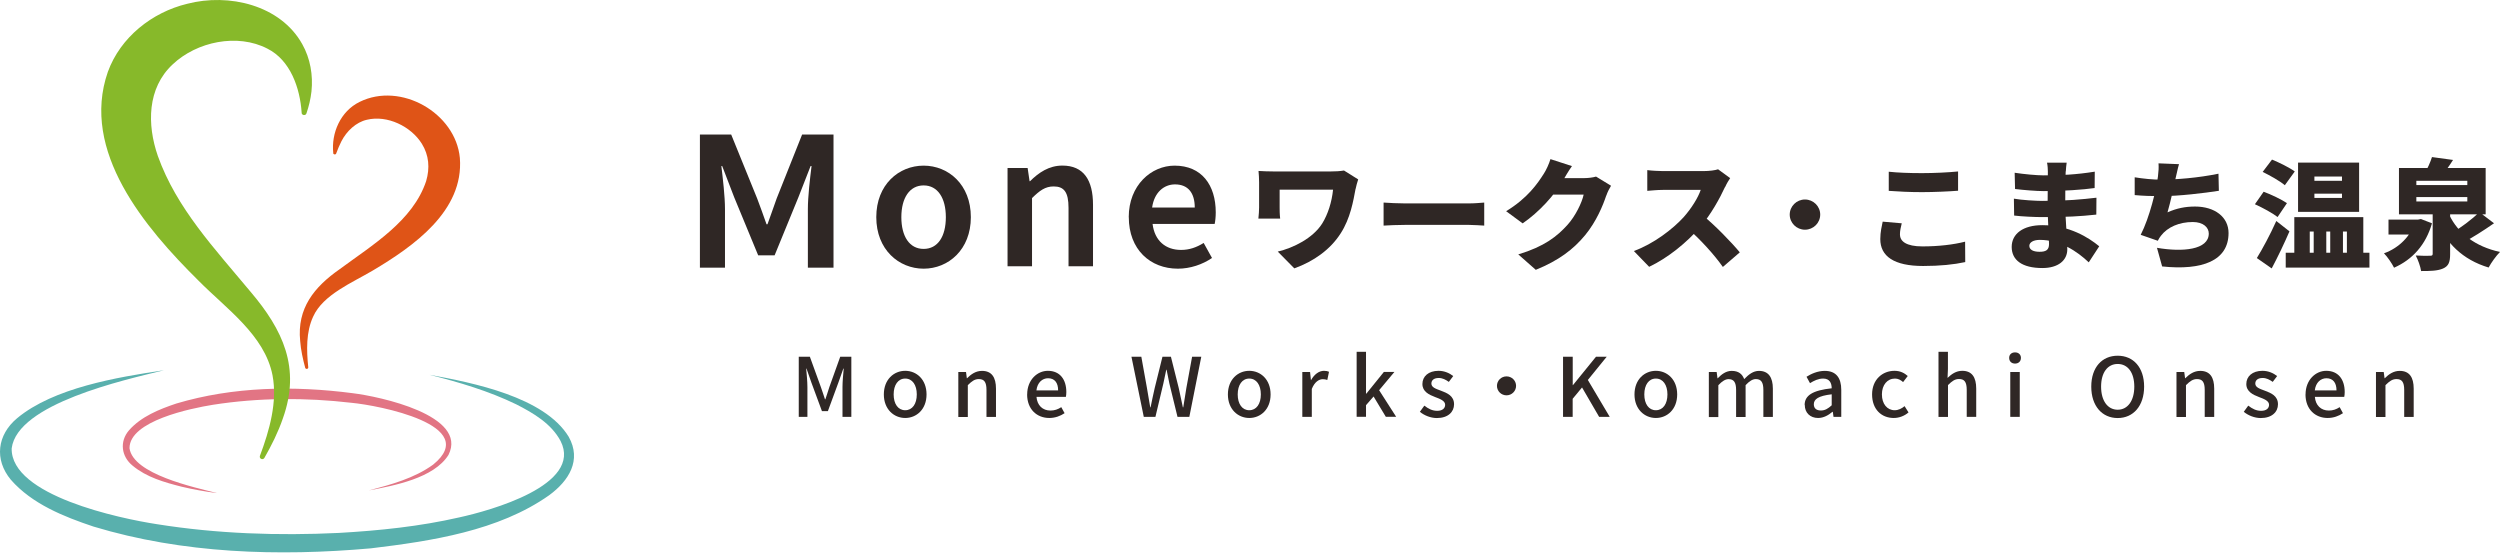 <svg width="297" height="66" viewBox="0 0 297 66" fill="none" xmlns="http://www.w3.org/2000/svg">
<path d="M19.421 44C14.809 45.133 2.046 47.946 1.386 53.275C1.287 58.871 14.203 61.593 18.669 62.277C25.776 63.41 33.059 63.661 40.258 63.311C45.054 63.037 49.858 62.543 54.54 61.471C58.231 60.665 69.267 57.632 66.597 52.393C65.507 50.333 63.366 49.071 61.316 48.029C58.055 46.448 54.548 45.414 51.025 44.524C56.182 45.475 64.67 47.14 67.564 51.892C69.121 54.674 67.579 57.115 65.254 58.825C59.221 63.09 51.217 64.276 44.064 65.143C33.059 66.116 21.739 65.774 11.11 62.558C7.587 61.38 3.812 59.874 1.294 57.001C-0.701 54.598 -0.34 51.663 2.039 49.679C6.39 46.068 13.903 44.821 19.421 43.992V44Z" fill="#59B0AD"/>
<path d="M25.707 58.574C24.325 58.384 22.944 58.149 21.586 57.822C19.544 57.305 17.411 56.704 15.753 55.32C14.418 54.241 14.172 52.462 15.323 51.124C16.766 49.481 18.93 48.615 20.949 47.938C27.718 45.923 34.955 45.802 41.923 46.714C45.069 47.102 55.637 49.329 53.281 54.043C51.539 56.818 46.827 57.685 43.811 58.263C46.451 57.571 49.237 56.811 51.455 55.199C57.234 50.5 44.939 48.151 41.77 47.854C36.305 47.216 30.718 47.239 25.285 48.09C22.66 48.516 15.385 49.998 15.385 53.245C15.814 56.339 23.044 57.883 25.715 58.559L25.707 58.574Z" fill="#E27584"/>
<path d="M35.837 13.398C35.645 10.448 34.494 7.149 31.77 5.78C28.216 3.933 23.381 4.936 20.511 7.651C17.488 10.464 17.449 14.79 18.754 18.538C20.979 24.757 25.484 29.509 29.736 34.626C33.627 39.202 35.745 43.711 33.612 49.687C33.044 51.352 32.261 52.903 31.409 54.401C31.332 54.537 31.148 54.59 31.01 54.507C30.88 54.438 30.834 54.286 30.88 54.15C32.015 51.124 32.975 47.756 32.376 44.585C31.44 39.803 26.866 36.671 23.558 33.318C17.265 27.091 9.521 17.975 12.814 8.533C14.31 4.427 18.055 1.462 22.238 0.451C27.173 -0.834 33.305 0.588 35.906 5.24C36.873 6.959 37.203 8.951 37.004 10.851C36.904 11.764 36.689 12.638 36.405 13.474C36.305 13.778 35.845 13.71 35.83 13.398H35.837Z" fill="#87B92A"/>
<path d="M39.59 18.165C39.344 15.824 40.434 13.223 42.721 12.106C47.594 9.688 54.133 13.406 54.632 18.773C55.123 25.069 49.106 29.273 44.287 32.139C41.862 33.576 38.37 35.006 37.203 37.613C36.351 39.438 36.413 41.62 36.62 43.627C36.635 43.726 36.559 43.817 36.459 43.825C36.367 43.833 36.282 43.779 36.259 43.696C35.983 42.662 35.745 41.605 35.661 40.51C35.269 36.633 37.318 34.101 40.342 31.987C44.241 29.106 49.053 26.239 50.626 21.518C51.086 19.952 50.964 18.439 50.112 17.07C48.822 15.01 46.014 13.642 43.588 14.227C42.299 14.516 41.179 15.573 40.557 16.789C40.327 17.238 40.127 17.724 39.943 18.226C39.882 18.416 39.59 18.363 39.582 18.18L39.59 18.165Z" fill="#DF5417"/>
<path d="M83.15 15.983H86.865L89.95 23.578C90.341 24.567 90.687 25.616 91.063 26.642H91.178C91.569 25.616 91.899 24.567 92.268 23.578L95.291 15.983H99.021V31.797H95.975V24.833C95.975 23.358 96.228 21.206 96.412 19.732H96.297L94.854 23.427L92.022 30.337H90.073L87.218 23.427L85.798 19.732H85.698C85.875 21.206 86.128 23.35 86.128 24.833V31.797H83.15V15.983Z" fill="#2F2725"/>
<path d="M104.102 25.799C104.102 21.929 106.78 19.678 109.727 19.678C112.674 19.678 115.337 21.929 115.337 25.799C115.337 29.668 112.659 31.919 109.727 31.919C106.796 31.919 104.102 29.668 104.102 25.799ZM112.367 25.799C112.367 23.525 111.4 22.027 109.727 22.027C108.054 22.027 107.08 23.525 107.08 25.799C107.08 28.072 108.039 29.57 109.727 29.57C111.416 29.57 112.367 28.087 112.367 25.799Z" fill="#2F2725"/>
<path d="M119.712 19.96H122.083L122.313 21.526H122.367C123.403 20.507 124.608 19.671 126.212 19.671C128.737 19.671 129.85 21.389 129.85 24.331V31.63H126.941V24.696C126.941 22.818 126.404 22.149 125.176 22.149C124.178 22.149 123.526 22.628 122.605 23.533V31.63H119.696V19.96H119.712Z" fill="#2F2725"/>
<path d="M134.094 25.799C134.094 22.012 136.764 19.678 139.543 19.678C142.758 19.678 144.431 21.982 144.431 25.236C144.431 25.783 144.37 26.308 144.301 26.605H136.926C137.171 28.604 138.476 29.691 140.31 29.691C141.292 29.691 142.136 29.395 142.996 28.863L143.986 30.649C142.85 31.425 141.4 31.919 139.934 31.919C136.657 31.919 134.101 29.653 134.101 25.799H134.094ZM141.937 24.651C141.937 22.955 141.17 21.906 139.589 21.906C138.284 21.906 137.125 22.849 136.872 24.651H141.937Z" fill="#2F2725"/>
<path d="M161.039 22.446C160.778 23.837 160.433 25.943 159.258 27.745C158.046 29.638 156.081 31.052 153.763 31.881L151.799 29.889C153.633 29.456 155.966 28.315 157.079 26.551C157.762 25.449 158.222 23.989 158.368 22.529H152.021V24.651C152.021 24.863 152.021 25.464 152.083 25.966H149.496C149.542 25.479 149.581 25.091 149.581 24.651V21.64C149.581 21.222 149.55 20.72 149.512 20.309C150.003 20.34 150.709 20.37 151.407 20.37H158.03C158.621 20.37 159.205 20.34 159.665 20.256L161.353 21.313C161.254 21.571 161.093 22.218 161.047 22.446H161.039Z" fill="#2F2725"/>
<path d="M166.871 24.164H174.546C175.198 24.164 175.904 24.096 176.326 24.065V26.802C175.95 26.787 175.144 26.718 174.546 26.718H166.871C166.05 26.718 164.96 26.764 164.37 26.802V24.065C164.945 24.111 166.165 24.164 166.871 24.164Z" fill="#2F2725"/>
<path d="M185.72 21.381C184.676 23.198 182.827 25.206 180.893 26.536L178.928 25.091C181.484 23.533 182.658 21.815 183.425 20.606C183.686 20.203 184.032 19.458 184.193 18.903L186.748 19.732C186.342 20.302 185.912 21.047 185.72 21.381ZM190.823 23.229C190.432 24.415 189.649 26.308 188.322 27.927C186.917 29.63 185.167 30.953 182.451 32.056L180.371 30.223C183.494 29.281 184.999 28.064 186.226 26.703C187.14 25.7 187.946 24.058 188.137 23.122H183.54L184.323 21.161H188.183C188.659 21.161 189.235 21.092 189.611 20.978L191.391 22.066C191.207 22.377 190.969 22.811 190.831 23.236L190.823 23.229Z" fill="#2F2725"/>
<path d="M204.937 22.202C204.331 23.533 203.271 25.456 202.005 26.947C200.386 28.825 198.145 30.642 195.919 31.698L194.1 29.82C196.441 28.977 198.728 27.213 200.018 25.799C200.954 24.742 201.737 23.48 202.044 22.56H197.546C196.894 22.56 196.104 22.643 195.697 22.674V20.21C196.203 20.279 197.124 20.325 197.546 20.325H202.374C203.095 20.325 203.778 20.226 204.108 20.112L205.543 21.161C205.413 21.343 205.106 21.845 204.952 22.21L204.937 22.202ZM206.687 29.98L204.676 31.714C203.594 30.178 202.074 28.551 200.524 27.129L202.189 25.51C203.648 26.658 205.773 28.863 206.687 29.98Z" fill="#2F2725"/>
<path d="M216.241 25.494C216.241 26.483 215.428 27.289 214.43 27.289C213.433 27.289 212.619 26.483 212.619 25.494C212.619 24.506 213.433 23.7 214.43 23.7C215.428 23.7 216.241 24.506 216.241 25.494Z" fill="#2F2725"/>
<path d="M225.719 27.874C225.719 28.665 226.464 29.273 228.382 29.273C230.301 29.273 232.089 29.06 233.455 28.71L233.471 31.136C232.105 31.432 230.455 31.599 228.467 31.599C225.006 31.599 223.379 30.444 223.379 28.406C223.379 27.547 223.563 26.84 223.663 26.331L225.927 26.528C225.812 27.007 225.712 27.418 225.712 27.866L225.719 27.874ZM228.329 20.568C229.756 20.568 231.491 20.484 232.619 20.37V22.659C231.606 22.742 229.726 22.826 228.344 22.826C226.817 22.826 225.566 22.757 224.384 22.674V20.401C225.451 20.515 226.794 20.568 228.329 20.568Z" fill="#2F2725"/>
<path d="M245.404 20.355C245.358 21.176 245.351 23.236 245.351 24.422C245.351 25.806 245.596 28.399 245.596 29.615C245.596 30.938 244.514 31.843 242.634 31.843C240.224 31.843 238.989 30.9 238.989 29.334C238.989 27.768 240.355 26.749 242.619 26.749C245.827 26.749 248.144 28.232 249.388 29.258L248.144 31.166C246.747 29.836 244.714 28.498 242.335 28.498C241.537 28.498 241.084 28.809 241.084 29.205C241.084 29.668 241.552 29.912 242.296 29.912C243.041 29.912 243.424 29.714 243.424 28.992C243.424 28.27 243.256 25.859 243.256 24.422C243.256 22.985 243.286 21.047 243.286 20.355C243.286 20.089 243.256 19.633 243.187 19.328H245.52C245.474 19.625 245.435 20.02 245.42 20.355H245.404ZM242.603 23.867C245.55 23.867 247.361 23.685 249.058 23.487L249.042 25.494C247.047 25.707 245.596 25.791 242.573 25.791C241.82 25.791 240.178 25.723 239.28 25.608L239.25 23.601C240.132 23.769 241.943 23.867 242.596 23.867H242.603ZM242.787 20.834C244.798 20.834 246.648 20.75 248.858 20.393L248.843 22.339C247.477 22.537 245.082 22.704 242.803 22.704C241.951 22.704 240.355 22.575 239.388 22.453L239.342 20.522C240.408 20.689 241.966 20.834 242.787 20.834Z" fill="#2F2725"/>
<path d="M256.686 21.343C258.497 21.343 261.16 21.13 263.555 20.636L263.601 22.666C261.905 22.932 258.827 23.305 256.709 23.305C255.558 23.305 254.476 23.259 253.601 23.176V21.062C254.614 21.229 255.78 21.343 256.694 21.343H256.686ZM258.482 21.077C258.236 22.21 257.883 23.913 257.499 25.228C258.612 24.734 259.625 24.537 260.776 24.537C263.102 24.537 264.752 25.776 264.752 27.684C264.752 30.976 261.628 32.154 256.862 31.653L256.248 29.44C259.28 29.965 262.403 29.691 262.403 27.745C262.403 27.023 261.751 26.376 260.508 26.376C258.896 26.376 257.515 26.969 256.717 28.011C256.571 28.193 256.471 28.361 256.348 28.604L254.314 27.897C255.366 25.867 256.179 22.476 256.364 20.971C256.448 20.294 256.463 19.914 256.433 19.405L258.865 19.503C258.697 20.066 258.612 20.575 258.482 21.085V21.077Z" fill="#2F2725"/>
<path d="M268.927 22.78C269.809 23.107 271.06 23.7 271.689 24.134L270.577 25.783C270.009 25.335 268.781 24.666 267.883 24.263L268.919 22.78H268.927ZM270.423 26.255L271.989 27.486C271.352 28.954 270.623 30.489 269.878 31.888L268.113 30.657C268.765 29.6 269.694 27.889 270.423 26.255ZM269.909 18.956C270.761 19.306 272.004 19.914 272.618 20.37L271.436 22.005C270.884 21.526 269.686 20.849 268.804 20.423L269.917 18.956H269.909ZM281.49 30.026V31.79H271.544V30.026H281.49ZM280.761 25.799V30.923H278.811V27.509H278.343V30.923H276.831V27.509H276.363V30.923H274.867V27.509H274.399V30.923H272.564V25.799H280.768H280.761ZM280.262 19.321V25.168H273.009V19.321H280.262ZM274.951 21.48H278.228V20.971H274.951V21.48ZM274.951 23.518H278.228V23.008H274.951V23.518Z" fill="#2F2725"/>
<path d="M287.261 26.087L287.606 26.019L288.919 26.528C288.19 29.083 286.609 30.832 284.414 31.805C284.168 31.311 283.631 30.505 283.217 30.094C285.043 29.448 286.44 27.981 286.893 26.369V26.087H287.261ZM287.614 26.087V27.866H283.754V26.087H287.614ZM295.296 19.96V25.464H284.997V19.96H295.296ZM291.075 25.213V30.193C291.075 31.136 290.891 31.615 290.223 31.904C289.571 32.185 288.712 32.2 287.629 32.2C287.545 31.653 287.261 30.87 286.992 30.353C287.606 30.398 288.474 30.398 288.689 30.383C288.934 30.383 289.003 30.337 289.003 30.14V25.213H291.083H291.075ZM287.062 21.989H293.117V21.48H287.062V21.989ZM287.062 23.936H293.117V23.411H287.062V23.936ZM291.421 19.002C290.937 19.777 290.408 20.469 290.024 20.933L288.075 20.553C288.405 19.99 288.742 19.237 288.919 18.66L291.428 19.002H291.421ZM297 29.934C296.547 30.375 295.949 31.219 295.649 31.782C292.541 30.847 290.576 28.878 289.341 26.027L290.991 25.563C292.019 27.707 294.053 29.288 297 29.934ZM296.294 26.521C295.066 27.38 293.646 28.285 292.549 28.847L291.221 27.707C292.288 27.099 293.7 26.042 294.544 25.198L296.294 26.528V26.521Z" fill="#2F2725"/>
<path d="M94.9 42.38H96.212L97.525 45.999C97.694 46.463 97.847 46.957 98.008 47.436H98.054C98.223 46.957 98.369 46.463 98.522 45.999L99.819 42.38H101.139V49.527H100.088V45.999C100.088 45.353 100.172 44.433 100.234 43.787H100.188L99.605 45.437L98.353 48.843H97.647L96.389 45.437L95.813 43.787H95.775C95.836 44.433 95.921 45.353 95.921 45.999V49.527H94.892V42.38H94.9Z" fill="#2F2725"/>
<path d="M105 46.858C105 45.079 106.197 44.053 107.54 44.053C108.883 44.053 110.073 45.079 110.073 46.858C110.073 48.638 108.875 49.656 107.54 49.656C106.205 49.656 105 48.63 105 46.858ZM108.914 46.858C108.914 45.726 108.384 44.973 107.54 44.973C106.696 44.973 106.166 45.726 106.166 46.858C106.166 47.991 106.696 48.736 107.54 48.736C108.384 48.736 108.914 47.991 108.914 46.858Z" fill="#2F2725"/>
<path d="M113.841 44.19H114.762L114.861 44.935H114.884C115.376 44.448 115.928 44.061 116.665 44.061C117.808 44.061 118.323 44.821 118.323 46.174V49.535H117.194V46.319C117.194 45.391 116.918 45.034 116.289 45.034C115.79 45.034 115.452 45.285 114.977 45.756V49.542H113.848V44.205L113.841 44.19Z" fill="#2F2725"/>
<path d="M122.029 46.858C122.029 45.125 123.234 44.053 124.485 44.053C125.913 44.053 126.68 45.072 126.68 46.577C126.68 46.798 126.657 47.011 126.626 47.147H123.134C123.219 48.166 123.864 48.774 124.8 48.774C125.283 48.774 125.682 48.63 126.081 48.371L126.473 49.086C125.974 49.421 125.352 49.656 124.654 49.656C123.181 49.656 122.022 48.622 122.022 46.858H122.029ZM125.705 46.379C125.705 45.467 125.291 44.935 124.508 44.935C123.833 44.935 123.234 45.444 123.127 46.379H125.713H125.705Z" fill="#2F2725"/>
<path d="M134.424 42.38H135.59L136.258 46.098C136.388 46.858 136.519 47.619 136.649 48.394H136.688C136.841 47.619 137.01 46.851 137.179 46.098L138.1 42.38H139.105L140.034 46.098C140.203 46.851 140.356 47.619 140.525 48.394H140.571C140.694 47.619 140.816 46.851 140.939 46.098L141.622 42.38H142.712L141.292 49.527H139.888L138.921 45.558C138.798 45.003 138.691 44.471 138.591 43.924H138.553C138.445 44.471 138.322 45.003 138.207 45.558L137.263 49.527H135.882L134.416 42.38H134.424Z" fill="#2F2725"/>
<path d="M145.874 46.858C145.874 45.079 147.071 44.053 148.414 44.053C149.757 44.053 150.947 45.079 150.947 46.858C150.947 48.638 149.75 49.656 148.414 49.656C147.079 49.656 145.874 48.63 145.874 46.858ZM149.788 46.858C149.788 45.726 149.258 44.973 148.414 44.973C147.57 44.973 147.04 45.726 147.04 46.858C147.04 47.991 147.57 48.736 148.414 48.736C149.258 48.736 149.788 47.991 149.788 46.858Z" fill="#2F2725"/>
<path d="M154.715 44.19H155.636L155.736 45.148H155.759C156.142 44.464 156.703 44.053 157.286 44.053C157.547 44.053 157.716 44.091 157.885 44.167L157.685 45.14C157.493 45.079 157.363 45.049 157.14 45.049C156.71 45.049 156.181 45.353 155.843 46.205V49.527H154.715V44.19Z" fill="#2F2725"/>
<path d="M161.169 41.795H162.282V46.767H162.32L164.408 44.182H165.659L163.84 46.357L165.866 49.519H164.638L163.18 47.102L162.282 48.136V49.519H161.169V41.787V41.795Z" fill="#2F2725"/>
<path d="M168.683 48.919L169.212 48.189C169.688 48.562 170.156 48.805 170.739 48.805C171.376 48.805 171.683 48.493 171.683 48.09C171.683 47.611 171.077 47.391 170.494 47.17C169.772 46.896 168.982 46.524 168.982 45.619C168.982 44.714 169.703 44.053 170.9 44.053C171.614 44.053 172.22 44.342 172.643 44.676L172.121 45.368C171.745 45.102 171.369 44.904 170.924 44.904C170.325 44.904 170.049 45.193 170.049 45.566C170.049 46.022 170.578 46.189 171.169 46.41C171.921 46.691 172.742 47.026 172.742 48.029C172.742 48.934 172.029 49.664 170.701 49.664C169.957 49.664 169.197 49.352 168.675 48.919H168.683Z" fill="#2F2725"/>
<path d="M180.11 45.84C180.11 46.455 179.603 46.965 178.974 46.965C178.345 46.965 177.838 46.463 177.838 45.84C177.838 45.216 178.345 44.714 178.974 44.714C179.603 44.714 180.11 45.216 180.11 45.84Z" fill="#2F2725"/>
<path d="M185.697 42.38H186.84V45.756H186.863L189.603 42.38H190.877L188.636 45.14L191.238 49.527H189.979L187.946 46.03L186.833 47.375V49.527H185.689V42.38H185.697Z" fill="#2F2725"/>
<path d="M194.177 46.858C194.177 45.079 195.374 44.053 196.717 44.053C198.06 44.053 199.25 45.079 199.25 46.858C199.25 48.638 198.053 49.656 196.717 49.656C195.382 49.656 194.177 48.63 194.177 46.858ZM198.091 46.858C198.091 45.726 197.562 44.973 196.717 44.973C195.873 44.973 195.344 45.726 195.344 46.858C195.344 47.991 195.873 48.736 196.717 48.736C197.562 48.736 198.091 47.991 198.091 46.858Z" fill="#2F2725"/>
<path d="M203.018 44.19H203.939L204.039 44.943H204.062C204.53 44.456 205.06 44.061 205.727 44.061C206.533 44.061 206.978 44.425 207.208 45.041C207.746 44.479 208.291 44.061 208.966 44.061C210.086 44.061 210.616 44.821 210.616 46.174V49.535H209.488V46.319C209.488 45.391 209.204 45.034 208.59 45.034C208.221 45.034 207.83 45.269 207.377 45.756V49.542H206.249V46.326C206.249 45.399 205.965 45.041 205.351 45.041C204.991 45.041 204.584 45.277 204.139 45.764V49.55H203.01V44.213L203.018 44.19Z" fill="#2F2725"/>
<path d="M214.392 48.113C214.392 46.965 215.367 46.372 217.607 46.129C217.6 45.513 217.37 44.973 216.587 44.973C216.019 44.973 215.489 45.231 215.029 45.52L214.614 44.76C215.167 44.41 215.927 44.061 216.786 44.061C218.129 44.061 218.743 44.897 218.743 46.319V49.527H217.822L217.738 48.919H217.7C217.208 49.337 216.633 49.656 215.988 49.656C215.06 49.656 214.407 49.048 214.407 48.105L214.392 48.113ZM217.607 48.143V46.843C216.011 47.026 215.482 47.429 215.482 48.029C215.482 48.554 215.842 48.767 216.326 48.767C216.809 48.767 217.17 48.546 217.615 48.143H217.607Z" fill="#2F2725"/>
<path d="M222.404 46.858C222.404 45.079 223.647 44.053 225.067 44.053C225.758 44.053 226.257 44.327 226.64 44.669L226.088 45.391C225.796 45.133 225.489 44.973 225.128 44.973C224.215 44.973 223.571 45.726 223.571 46.858C223.571 47.991 224.2 48.736 225.09 48.736C225.535 48.736 225.942 48.523 226.264 48.25L226.732 48.995C226.234 49.428 225.597 49.656 224.975 49.656C223.517 49.656 222.404 48.63 222.404 46.858Z" fill="#2F2725"/>
<path d="M230.286 41.795H231.414V43.84L231.368 44.897C231.836 44.448 232.381 44.053 233.118 44.053C234.261 44.053 234.775 44.813 234.775 46.167V49.527H233.647V46.311C233.647 45.383 233.371 45.026 232.734 45.026C232.235 45.026 231.897 45.277 231.422 45.748V49.535H230.293V41.803L230.286 41.795Z" fill="#2F2725"/>
<path d="M238.689 42.517C238.689 42.122 238.965 41.863 239.388 41.863C239.81 41.863 240.086 42.13 240.086 42.517C240.086 42.935 239.794 43.194 239.388 43.194C238.981 43.194 238.689 42.935 238.689 42.517ZM238.82 44.19H239.948V49.527H238.82V44.19Z" fill="#2F2725"/>
<path d="M248.443 45.931C248.443 43.627 249.733 42.259 251.582 42.259C253.432 42.259 254.721 43.635 254.721 45.931C254.721 48.227 253.432 49.664 251.582 49.664C249.733 49.664 248.443 48.234 248.443 45.931ZM253.555 45.931C253.555 44.258 252.78 43.239 251.582 43.239C250.385 43.239 249.61 44.258 249.61 45.931C249.61 47.603 250.385 48.675 251.582 48.675C252.78 48.675 253.555 47.596 253.555 45.931Z" fill="#2F2725"/>
<path d="M258.566 44.19H259.487L259.587 44.935H259.61C260.101 44.448 260.654 44.061 261.39 44.061C262.534 44.061 263.048 44.821 263.048 46.174V49.535H261.92V46.319C261.92 45.391 261.644 45.034 261.007 45.034C260.508 45.034 260.17 45.285 259.694 45.756V49.542H258.566V44.205V44.19Z" fill="#2F2725"/>
<path d="M266.563 48.919L267.093 48.189C267.568 48.562 268.036 48.805 268.62 48.805C269.257 48.805 269.564 48.493 269.564 48.09C269.564 47.611 268.957 47.391 268.374 47.17C267.653 46.896 266.862 46.524 266.862 45.619C266.862 44.714 267.584 44.053 268.781 44.053C269.495 44.053 270.101 44.342 270.523 44.676L270.001 45.368C269.625 45.102 269.249 44.904 268.804 44.904C268.205 44.904 267.929 45.193 267.929 45.566C267.929 46.022 268.459 46.189 269.05 46.41C269.802 46.691 270.623 47.026 270.623 48.029C270.623 48.934 269.909 49.664 268.581 49.664C267.837 49.664 267.077 49.352 266.555 48.919H266.563Z" fill="#2F2725"/>
<path d="M273.9 46.858C273.9 45.125 275.105 44.053 276.356 44.053C277.783 44.053 278.551 45.072 278.551 46.577C278.551 46.798 278.527 47.011 278.497 47.147H275.005C275.089 48.166 275.734 48.774 276.67 48.774C277.154 48.774 277.553 48.63 277.952 48.371L278.343 49.086C277.844 49.421 277.223 49.656 276.524 49.656C275.051 49.656 273.892 48.622 273.892 46.858H273.9ZM277.576 46.379C277.576 45.467 277.161 44.935 276.379 44.935C275.703 44.935 275.105 45.444 274.997 46.379H277.584H277.576Z" fill="#2F2725"/>
<path d="M282.265 44.19H283.186L283.286 44.935H283.309C283.8 44.448 284.352 44.061 285.089 44.061C286.233 44.061 286.747 44.821 286.747 46.174V49.535H285.619V46.319C285.619 45.391 285.342 45.034 284.705 45.034C284.207 45.034 283.869 45.285 283.393 45.756V49.542H282.265V44.205V44.19Z" fill="#2F2725"/>
</svg>

